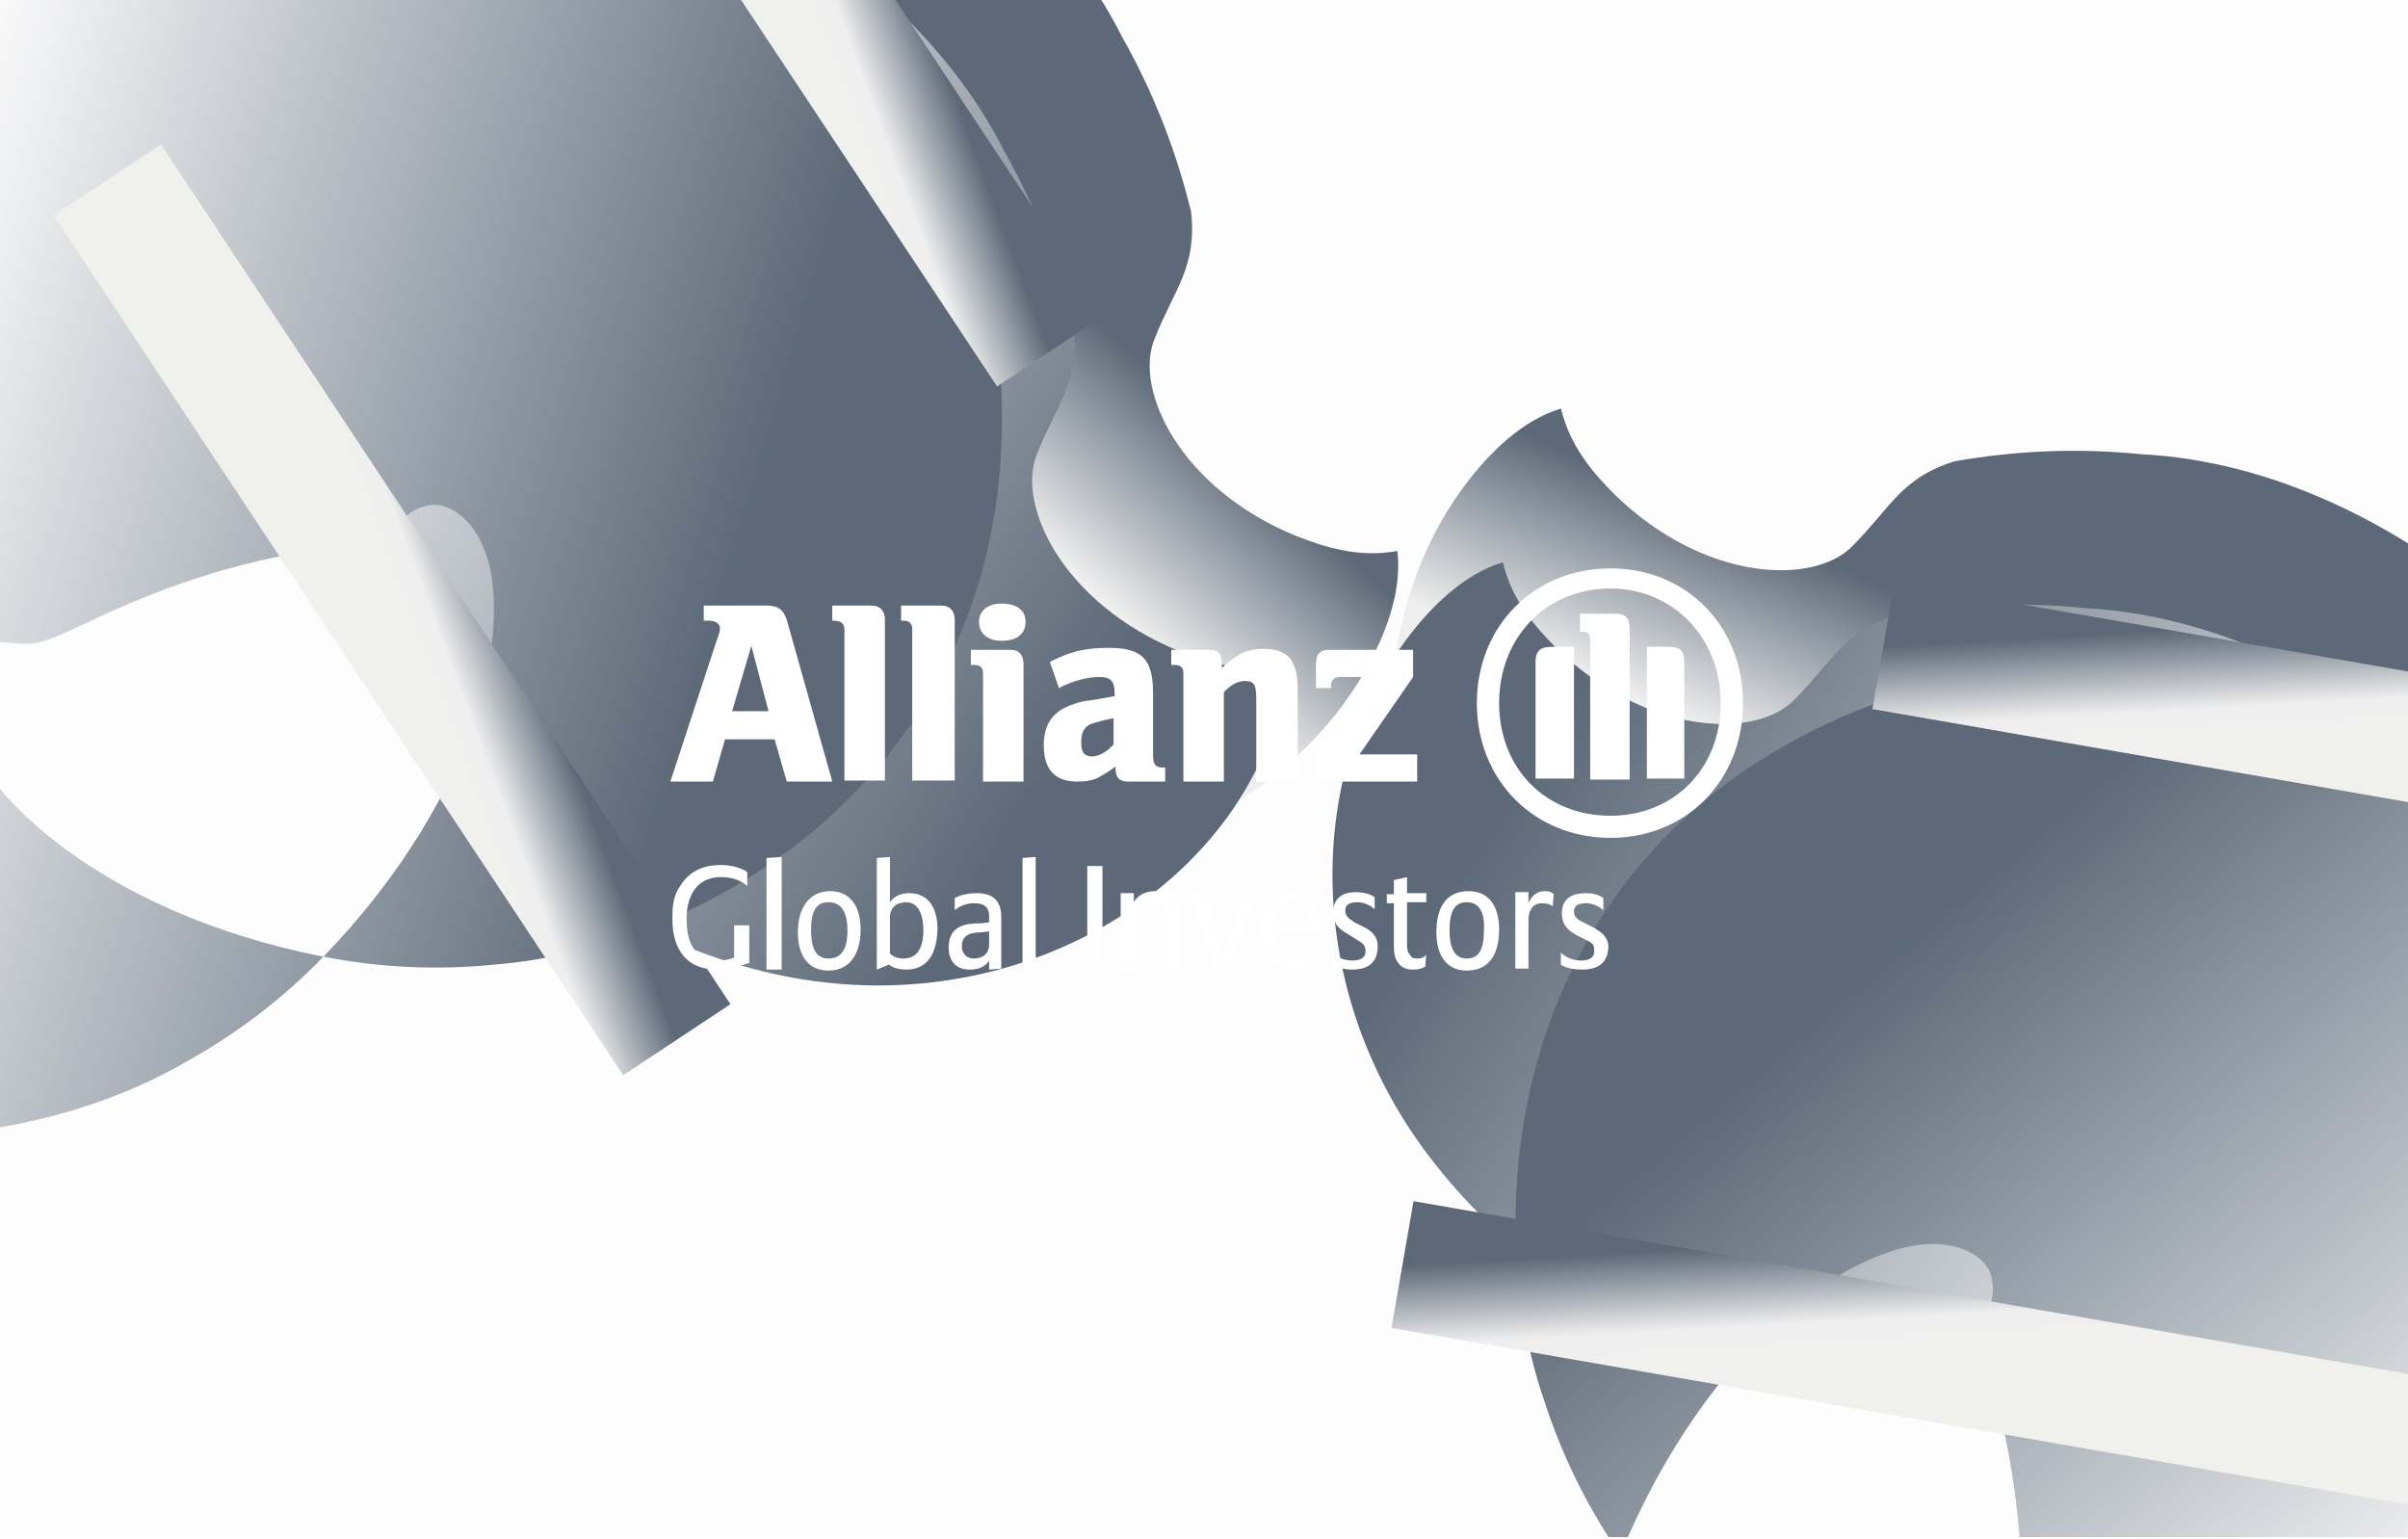 <svg width="449" height="287" viewBox="0 0 449 287" fill="none" xmlns="http://www.w3.org/2000/svg">
<g clip-path="url(#clip0_1405_76)">
<rect width="449" height="286.667" fill="black" fill-opacity="0.01"/>
<g opacity="0.66">
<g filter="url(#filter0_f_1405_76)">
<path d="M260.554 102.746C253.423 104.056 247.225 102.111 241.722 99.971C219.951 91.059 211.365 72.593 215.285 63.195C219.028 53.696 223.216 49.91 222.091 39.482C219.442 28.686 215.441 17.915 209.249 6.92C187.974 -35.557 129.694 -60.819 92.337 -52.558C53.686 -46.309 27.367 -23.857 9.824 3.717C5.979 9.908 2.639 16.432 -0.042 23.224C-0.042 23.224 -0.042 23.224 -0.042 23.224C6.923 25.396 13.447 27.8 19.655 30.265C47.338 41.357 69.548 54.138 79.012 65.52C83.761 71.113 84.383 75.935 82.745 77.902C81.125 80.008 78.777 79.151 79.505 80.184C79.823 80.745 80.767 81.825 82.157 83.753C93.385 112.834 120.311 147.511 160.737 158.792C200.849 170.261 238.811 152.502 254.438 125.264C258.457 118.277 261.462 110.139 260.554 102.746Z" fill="url(#paint0_linear_1405_76)"/>
</g>
<g filter="url(#filter1_f_1405_76)">
<path d="M238.648 124.182C231.517 125.493 225.319 123.547 219.816 121.407C198.044 112.496 189.459 94.03 193.379 84.632C197.121 75.133 201.31 71.346 200.184 60.918C197.536 50.122 193.534 39.351 187.343 28.357C166.068 -14.12 107.788 -39.382 70.431 -31.121C31.779 -24.872 5.461 -2.42 -12.082 25.153C-15.927 31.344 -19.267 37.869 -21.948 44.66C-21.948 44.66 -21.948 44.66 -21.948 44.66C-14.984 46.833 -8.46 49.236 -2.252 51.702C25.432 62.794 47.642 75.574 57.106 86.957C61.855 92.55 62.477 97.372 60.838 99.339C59.219 101.444 56.871 100.587 57.599 101.621C57.916 102.181 58.861 103.261 60.251 105.189C71.478 134.27 98.404 168.948 138.83 180.229C178.943 191.697 216.905 173.938 232.532 146.701C236.55 139.713 239.556 131.575 238.648 124.182Z" fill="url(#paint1_linear_1405_76)"/>
</g>
<g filter="url(#filter2_f_1405_76)">
<path d="M60.305 178.41C50.094 176.411 40.681 173.446 32.202 169.747C15.316 162.41 2.053 151.756 -4.297 141.142C-11.062 130.397 -8.045 121.557 -3.102 120.277C-0.122 119.114 2.646 120.235 5.012 120.077C7.422 120.025 9.975 119.002 13.214 117.509C19.662 114.45 28.341 110.39 38.005 107.407C38.005 107.407 38.005 107.407 38.005 107.407C47.64 104.329 57.082 102.698 64.121 101.521C67.632 100.894 70.311 100.274 72.318 98.938C74.35 97.716 75.98 95.213 79.09 94.463C83.877 92.688 91.406 98.215 91.999 110.899C92.858 123.237 88.068 139.561 78.409 155.235C73.567 163.117 67.54 170.932 60.305 178.41C70.516 180.407 81.306 180.994 92.369 179.864C133.487 176.631 196.042 140.096 185.705 60.979C161.94 -39.372 56.18 -55.915 -6.641 -34.747C-6.641 -34.747 -6.641 -34.747 -6.641 -34.747C-70.284 -16.197 -147.594 57.843 -109.718 153.761C-72.964 224.582 -0.753 218.792 34.83 197.935C44.553 192.537 53.07 185.887 60.305 178.41Z" fill="url(#paint2_linear_1405_76)"/>
</g>
<g filter="url(#filter3_f_1405_76)">
<path d="M20.011 33.56L126.202 193.89" stroke="url(#paint3_linear_1405_76)" stroke-width="24"/>
</g>
<g filter="url(#filter4_f_1405_76)">
<path d="M89.729 -94.895L195.921 65.434" stroke="url(#paint4_linear_1405_76)" stroke-width="24"/>
</g>
</g>
<g opacity="0.66">
<g filter="url(#filter5_f_1405_76)">
<path d="M291.072 76.185C292.733 83.242 297.003 88.139 301.171 92.32C318.072 108.685 338.431 109.136 345.466 101.774C352.664 94.534 354.451 89.178 364.454 86.023C375.405 84.116 386.877 83.458 399.431 84.716C446.876 87.154 493.405 130.395 500.832 167.927C510.622 205.837 500.621 238.954 482.406 266.088C478.279 272.095 473.644 277.773 468.499 282.954C468.499 282.954 468.499 282.954 468.499 282.954C463.714 277.447 458.894 272.437 454.144 267.74C432.874 246.836 412.254 231.623 398.03 227.523C391.001 225.418 386.335 226.784 385.191 229.074C383.913 231.402 385.64 233.209 384.401 232.956C383.76 232.891 382.392 232.459 380.068 231.96C348.926 233.348 306.357 222.604 279.799 190.105C253.196 157.968 254.226 116.07 272.901 90.825C277.688 84.34 283.936 78.321 291.072 76.185Z" fill="url(#paint5_linear_1405_76)"/>
</g>
<g filter="url(#filter6_f_1405_76)">
<path d="M280.228 104.854C281.889 111.911 286.159 116.808 290.328 120.989C307.228 137.353 327.587 137.805 334.622 130.443C341.82 123.203 343.607 117.847 353.61 114.692C364.561 112.785 376.033 112.127 388.588 113.385C436.032 115.823 482.561 159.064 489.989 196.596C499.778 234.506 489.777 267.623 471.562 294.757C467.435 300.764 462.8 306.442 457.655 311.623C457.655 311.623 457.655 311.623 457.655 311.623C452.87 306.116 448.05 301.106 443.301 296.409C422.031 275.505 401.41 260.292 387.187 256.192C380.158 254.087 375.491 255.453 374.347 257.743C373.069 260.071 374.796 261.878 373.557 261.625C372.917 261.56 371.548 261.128 369.224 260.629C338.082 262.017 295.513 251.273 268.956 218.774C242.352 186.637 243.382 144.739 262.057 119.494C266.844 113.009 273.092 106.99 280.228 104.854Z" fill="url(#paint6_linear_1405_76)"/>
</g>
<g filter="url(#filter7_f_1405_76)">
<path d="M302.134 289.961C308.064 298.512 314.557 305.943 321.348 312.225C334.846 324.746 349.928 332.618 362.197 334.174C374.754 336.058 381.64 329.747 380.829 324.705C380.698 321.509 378.56 319.424 377.755 317.193C376.835 314.965 376.748 312.216 376.815 308.65C377.029 301.517 377.265 291.938 376.118 281.889C376.118 281.889 376.118 281.889 376.118 281.889C375.07 271.829 372.774 262.526 371.027 255.607C370.193 252.139 369.685 249.436 370.103 247.062C370.407 244.71 372.045 242.213 371.484 239.064C371.189 233.966 363.104 229.288 351.249 233.836C339.604 238.001 326.574 248.941 316.095 264.078C310.818 271.676 306.08 280.334 302.134 289.961C296.207 281.41 291.339 271.763 287.934 261.176C274.392 222.218 282.748 150.259 359.362 127.973C460.814 109.463 518.414 199.692 524.239 265.727C524.239 265.727 524.239 265.727 524.239 265.727C532.792 331.464 496.006 431.991 392.95 435.796C313.333 430.557 289.654 362.093 294.476 321.131C295.517 310.059 298.19 299.589 302.134 289.961Z" fill="url(#paint7_linear_1405_76)"/>
</g>
<g filter="url(#filter8_f_1405_76)">
<path d="M450.984 268.736L261.514 235.822" stroke="url(#paint8_linear_1405_76)" stroke-width="24"/>
</g>
<g filter="url(#filter9_f_1405_76)">
<path d="M540.656 153.32L351.186 120.406" stroke="url(#paint9_linear_1405_76)" stroke-width="24"/>
</g>
</g>
<path d="M143.302 132.625H136.509L140.094 120.438L143.302 132.625ZM132.925 145.75L135.189 137.875H144.434L146.698 145.75H155.189L146.698 115.562C146.132 113.875 145.189 112.938 143.113 112.938H131.226V115.75H132.17C133.491 115.75 134.245 116.312 134.245 117.25C134.245 117.812 134.057 118.188 133.491 119.875L125 145.75H132.925ZM165 145.75V115.562C165 113.875 164.057 112.938 162.547 112.938H155.189V115.75H155.377C156.887 115.75 157.453 116.312 157.453 117.438V145.562H165V145.75ZM178.019 145.75V115.562C178.019 113.875 177.075 112.938 175.566 112.938H168.019V115.75H168.396C169.717 115.75 170.094 116.312 170.094 117.438V145.562H178.019V145.75ZM191.226 115.938C191.226 113.875 189.717 112.562 186.698 112.562C184.245 112.562 182.547 113.875 182.547 115.938C182.547 118.188 184.245 119.5 186.698 119.5C189.717 119.5 191.226 118.188 191.226 115.938ZM190.849 145.75V123.812C190.849 122.312 190.094 121.188 188.585 121.188H181.038V124H181.604C182.925 124 183.302 124.562 183.302 125.688V145.75H190.849ZM207.642 133.938V138.812C206.321 140.312 204.811 141.062 203.679 141.062C202.17 141.062 201.604 140.312 201.604 138.438C201.604 136.562 202.17 135.625 203.302 135.062C204.434 134.688 205.566 134.312 207.642 133.938ZM197.453 128.312C199.906 127 202.736 126.25 205 126.25C207.075 126.25 207.83 127 207.83 129.25V129.812C204.811 130.375 203.868 130.562 202.17 130.75C201.226 130.938 200.094 131.312 199.151 131.688C196.132 133 194.623 135.25 194.623 139C194.623 143.5 196.698 145.75 200.849 145.75C202.358 145.75 203.679 145.562 204.811 145C205.755 144.438 206.509 144.062 208.019 142.938V143.5C208.019 145 208.774 145.75 210.283 145.75H217.264V143.125H216.698C215.377 143.125 215 142.375 215 140.875V129.25C215 122.875 212.925 120.812 206.698 120.812C204.623 120.812 202.736 121 201.038 121.375C198.962 121.938 198.019 122.312 195.755 123.438L197.453 128.312ZM228.208 145.75V129.062C229.528 127.75 230.66 127 232.17 127C233.868 127 234.245 127.75 234.245 130.375V145.75H241.981V129.062C241.981 125.312 241.415 124 240.472 122.688C239.151 121.375 237.642 121 235.566 121C232.547 121 230.66 121.938 227.83 124.562V123.438C227.83 121.938 227.075 121.188 225.566 121.188H218.396V124H218.962C220.283 124 220.66 124.562 220.66 125.688V145.75H228.208ZM264.057 140.688H253.491L263.491 126.25V121.188H247.83C246.132 121.188 245.377 121.938 245.377 124V128.312H248.208V127.75C248.208 126.812 248.774 126.25 249.906 126.25H255.377L245.189 140.688V145.75H264.245V140.688H264.057ZM303.868 145.188V117.438C303.868 115.188 303.113 114.438 301.038 114.438H294.623V117.812H294.811C296.321 117.812 296.509 118 296.509 119.875V145.375H303.868V145.188ZM307.075 145.188H314.057V123.438C314.057 121.375 313.302 120.625 311.226 120.625H307.075V145.188ZM293.491 145.188V120.625H289.34C287.264 120.625 286.321 121.375 286.321 123.438V145.188H293.491ZM320.849 131.125C320.849 143.312 312.17 152.125 300.283 152.125C288.208 152.125 279.528 143.312 279.528 131.125C279.528 118.938 288.208 109.75 300.283 109.75C311.981 109.75 320.849 118.938 320.849 131.125ZM325 131.125C325 116.688 314.434 106 300.283 106C286.132 106 275.377 116.688 275.377 131.125C275.377 145.562 286.132 156.25 300.283 156.25C314.434 156.25 325 145.562 325 131.125ZM133.679 180.812C128.208 180.812 125.377 177.25 125.377 171.438C125.377 169.75 125.377 167.312 126.698 165.438C128.208 162.812 130.66 161.312 134.434 161.312C137.642 161.312 139.34 162.625 139.34 162.625V165.25C139.34 165.25 137.83 163.562 134.434 163.562C129.717 163.562 128.019 167.312 128.019 171.438C128.019 176.5 130.094 179.125 134.057 179.125C135.755 179.125 136.887 178.562 136.887 178.562V172.562H139.717V179.688C139.528 179.312 137.642 180.812 133.679 180.812ZM142.925 180.812V160L145.755 159.812V180.812H142.925ZM154.434 181C150.849 181 148.774 178.375 148.774 173.875C148.774 169.375 150.849 166.188 154.811 166.188C158.396 166.188 160.472 168.812 160.472 173.312C160.472 178 158.396 181 154.434 181ZM154.434 168.25C152.17 168.25 151.226 169.938 151.226 173.5C151.226 176.5 151.981 178.75 154.434 178.75C156.887 178.75 158.019 177.062 158.019 173.5C158.019 170.688 157.264 168.25 154.434 168.25ZM168.962 180.812C166.698 180.812 165.755 179.875 165.755 179.875L163.491 180.812V160L165.943 159.812V168.25C165.943 168.25 166.887 166.562 169.528 166.562C173.302 166.562 174.811 169.562 174.811 173.312C174.623 179.5 171.604 180.812 168.962 180.812ZM168.962 168.25C167.264 168.25 165.943 169.188 165.943 171.062V177.812C165.943 177.812 166.698 178.75 168.396 178.75C170.849 178.75 172.17 177.062 172.17 173.5C172.17 169.938 170.849 168.25 168.962 168.25ZM184.434 180.812V179.125C184.434 179.125 183.679 180.812 180.849 180.812C177.83 180.812 176.887 178.75 176.887 176.688C176.887 172.375 180.472 172.188 182.925 172.188L184.434 172V171.062C184.434 170.125 184.434 168.438 181.604 168.438C179.34 168.438 178.019 169.75 178.019 169.75V167.5C178.019 167.5 179.34 166.562 182.17 166.562C186.321 166.562 186.698 169.375 186.698 171.062V180.625L184.434 180.812ZM184.434 173.688L182.925 173.875C180.849 173.875 179.34 174.438 179.34 176.5C179.34 177.438 179.906 178.75 181.604 178.75C183.302 178.75 184.434 177.812 184.434 176.125V173.688ZM190.66 180.812V160L193.113 159.812V180.812H190.66ZM202.736 180.812V161.5H205.566V180.812H202.736ZM217.642 180.812V172.188C217.642 170.688 217.642 168.625 214.623 168.625C213.302 168.625 211.792 169.188 211.792 171.25V180.812H208.962V166.562H211.415V168.25C211.415 168.25 212.358 166.188 215.377 166.188C216.887 166.188 217.83 166.75 218.585 167.125C219.906 168.438 219.906 170.125 219.906 171.438V180.625H217.642V180.812ZM229.151 180.812H226.698L221.981 166.562H224.811L227.642 175.75C228.208 177.062 228.208 178.375 228.208 178.375C228.208 178.375 228.396 177.438 228.962 175.75L231.981 166.562H234.245L229.151 180.812ZM237.642 173.875C237.642 176.688 238.396 178.938 241.792 178.938C244.245 178.938 245.566 177.438 245.566 177.438L245.377 179.688C245.377 179.688 244.434 180.625 241.226 180.625C238.396 180.625 235.189 179.688 235.189 173.5C235.189 169.188 236.887 166.188 240.849 166.188C245.566 166.188 246.132 170.312 246.132 173.312V173.875H237.642ZM240.849 168.062C237.83 168.062 237.642 170.875 237.642 172.188H243.679C243.679 170.125 243.302 168.062 240.849 168.062ZM252.17 180.812C249.717 180.812 248.396 179.875 248.396 179.875L248.208 177.625C248.208 177.625 249.717 179.125 252.17 179.125C253.679 179.125 254.623 178.562 254.623 177.438C254.623 176.125 254.057 175.938 252.925 175.188L251.415 174.25C250.094 173.5 248.585 172.562 248.585 170.125C248.585 166.75 251.415 166.375 252.736 166.375C255.189 166.375 256.321 167.312 256.321 167.312V169.562C256.321 169.562 255 168.25 253.113 168.25C251.038 168.25 250.849 169.188 250.849 169.75C250.849 171.062 251.604 171.25 252.547 172L254.057 172.75C255.566 173.5 256.887 174.438 256.887 176.5C256.887 180.25 254.057 180.812 252.17 180.812ZM265.755 180.25C265.755 180.25 265 180.812 263.491 180.812C262.547 180.812 261.415 180.625 260.66 179.5C260.094 178.75 259.906 177.812 259.906 176.5V168.438H258.585V166.75H259.906V164.125L262.358 163.562V166.562H265.943V168.25H262.358V176.312C262.358 177.062 262.547 177.812 262.925 178C263.113 178.562 263.491 178.75 264.245 178.75C265.566 178.75 265.943 178 265.943 178L265.755 180.25ZM273.491 181C269.906 181 267.83 178.375 267.83 173.875C267.83 169.375 269.528 166.188 273.868 166.188C277.453 166.188 279.528 168.812 279.528 173.312C279.528 178 277.642 181 273.491 181ZM273.491 168.25C271.226 168.25 270.283 169.938 270.283 173.5C270.283 176.5 271.038 178.75 273.491 178.75C275.755 178.75 276.698 177.062 276.698 173.5C276.887 170.688 276.132 168.25 273.491 168.25ZM289.528 169C289.528 169 288.962 168.438 287.453 168.438C285.755 168.438 285 169.938 285 171.438V180.625H282.547V166.375H285V168.438C285 168.438 285.755 166.188 288.019 166.188C289.34 166.188 289.717 166.75 289.717 166.75L289.528 169ZM295 180.812C292.17 180.812 291.038 179.875 291.038 179.875V177.625C291.038 177.625 292.358 179.125 294.811 179.125C296.321 179.125 297.264 178.562 297.264 177.438C297.264 176.125 297.075 175.938 295.566 175.188L294.057 174.438C292.736 173.688 291.226 172.75 291.226 170.312C291.226 166.938 294.057 166.562 295.755 166.562C298.019 166.562 298.962 167.5 298.962 167.5V169.75C298.962 169.75 297.642 168.438 295.755 168.438C293.679 168.438 293.491 169.375 293.491 169.938C293.491 171.25 294.245 171.438 295.566 172.188L297.075 172.938C298.396 173.688 299.906 174.625 299.906 176.688C299.717 180.25 297.075 180.812 295 180.812Z" fill="white"/>
</g>
<defs>
<filter id="filter0_f_1405_76" x="-132.639" y="-186.716" width="525.958" height="481.65" filterUnits="userSpaceOnUse" color-interpolation-filters="sRGB">
<feFlood flood-opacity="0" result="BackgroundImageFix"/>
<feBlend mode="normal" in="SourceGraphic" in2="BackgroundImageFix" result="shape"/>
<feGaussianBlur stdDeviation="66.3" result="effect1_foregroundBlur_1405_76"/>
</filter>
<filter id="filter1_f_1405_76" x="-154.545" y="-165.28" width="525.958" height="481.65" filterUnits="userSpaceOnUse" color-interpolation-filters="sRGB">
<feFlood flood-opacity="0" result="BackgroundImageFix"/>
<feBlend mode="normal" in="SourceGraphic" in2="BackgroundImageFix" result="shape"/>
<feGaussianBlur stdDeviation="66.3" result="effect1_foregroundBlur_1405_76"/>
</filter>
<filter id="filter2_f_1405_76" x="-252.327" y="-175.437" width="571.77" height="519.85" filterUnits="userSpaceOnUse" color-interpolation-filters="sRGB">
<feFlood flood-opacity="0" result="BackgroundImageFix"/>
<feBlend mode="normal" in="SourceGraphic" in2="BackgroundImageFix" result="shape"/>
<feGaussianBlur stdDeviation="66.3" result="effect1_foregroundBlur_1405_76"/>
</filter>
<filter id="filter3_f_1405_76" x="-46.492" y="-29.565" width="239.195" height="286.581" filterUnits="userSpaceOnUse" color-interpolation-filters="sRGB">
<feFlood flood-opacity="0" result="BackgroundImageFix"/>
<feBlend mode="normal" in="SourceGraphic" in2="BackgroundImageFix" result="shape"/>
<feGaussianBlur stdDeviation="28.25" result="effect1_foregroundBlur_1405_76"/>
</filter>
<filter id="filter4_f_1405_76" x="23.227" y="-158.021" width="239.195" height="286.581" filterUnits="userSpaceOnUse" color-interpolation-filters="sRGB">
<feFlood flood-opacity="0" result="BackgroundImageFix"/>
<feBlend mode="normal" in="SourceGraphic" in2="BackgroundImageFix" result="shape"/>
<feGaussianBlur stdDeviation="28.25" result="effect1_foregroundBlur_1405_76"/>
</filter>
<filter id="filter5_f_1405_76" x="126.697" y="-56.414" width="510.567" height="471.969" filterUnits="userSpaceOnUse" color-interpolation-filters="sRGB">
<feFlood flood-opacity="0" result="BackgroundImageFix"/>
<feBlend mode="normal" in="SourceGraphic" in2="BackgroundImageFix" result="shape"/>
<feGaussianBlur stdDeviation="66.3" result="effect1_foregroundBlur_1405_76"/>
</filter>
<filter id="filter6_f_1405_76" x="115.853" y="-27.745" width="510.567" height="471.969" filterUnits="userSpaceOnUse" color-interpolation-filters="sRGB">
<feFlood flood-opacity="0" result="BackgroundImageFix"/>
<feBlend mode="normal" in="SourceGraphic" in2="BackgroundImageFix" result="shape"/>
<feGaussianBlur stdDeviation="66.3" result="effect1_foregroundBlur_1405_76"/>
</filter>
<filter id="filter7_f_1405_76" x="150.009" y="-7.08" width="508.02" height="575.475" filterUnits="userSpaceOnUse" color-interpolation-filters="sRGB">
<feFlood flood-opacity="0" result="BackgroundImageFix"/>
<feBlend mode="normal" in="SourceGraphic" in2="BackgroundImageFix" result="shape"/>
<feGaussianBlur stdDeviation="66.3" result="effect1_foregroundBlur_1405_76"/>
</filter>
<filter id="filter8_f_1405_76" x="202.961" y="167.499" width="306.578" height="169.56" filterUnits="userSpaceOnUse" color-interpolation-filters="sRGB">
<feFlood flood-opacity="0" result="BackgroundImageFix"/>
<feBlend mode="normal" in="SourceGraphic" in2="BackgroundImageFix" result="shape"/>
<feGaussianBlur stdDeviation="28.25" result="effect1_foregroundBlur_1405_76"/>
</filter>
<filter id="filter9_f_1405_76" x="292.633" y="52.083" width="306.578" height="169.56" filterUnits="userSpaceOnUse" color-interpolation-filters="sRGB">
<feFlood flood-opacity="0" result="BackgroundImageFix"/>
<feBlend mode="normal" in="SourceGraphic" in2="BackgroundImageFix" result="shape"/>
<feGaussianBlur stdDeviation="28.25" result="effect1_foregroundBlur_1405_76"/>
</filter>
<linearGradient id="paint0_linear_1405_76" x1="158.949" y1="17.121" x2="111.915" y2="67.405" gradientUnits="userSpaceOnUse">
<stop stop-color="#0A1D33"/>
<stop offset="0.543" stop-color="#E8E8E8"/>
<stop offset="1" stop-color="#EAEBE5"/>
</linearGradient>
<linearGradient id="paint1_linear_1405_76" x1="191.166" y1="152.052" x2="5.169" y2="32.856" gradientUnits="userSpaceOnUse">
<stop stop-color="#0A1D33"/>
<stop offset="0.837" stop-color="white"/>
</linearGradient>
<linearGradient id="paint2_linear_1405_76" x1="118.039" y1="170.879" x2="-72.935" y2="113.75" gradientUnits="userSpaceOnUse">
<stop stop-color="#0A1D33"/>
<stop offset="0.837" stop-color="white"/>
</linearGradient>
<linearGradient id="paint3_linear_1405_76" x1="75.828" y1="59.059" x2="50.032" y2="68.655" gradientUnits="userSpaceOnUse">
<stop stop-color="#0A1D33"/>
<stop offset="0.543" stop-color="#E8E8E8"/>
<stop offset="1" stop-color="#EAEBE5"/>
</linearGradient>
<linearGradient id="paint4_linear_1405_76" x1="145.547" y1="-69.396" x2="119.751" y2="-59.8" gradientUnits="userSpaceOnUse">
<stop stop-color="#0A1D33"/>
<stop offset="0.543" stop-color="#E8E8E8"/>
<stop offset="1" stop-color="#EAEBE5"/>
</linearGradient>
<linearGradient id="paint5_linear_1405_76" x1="410.277" y1="134.882" x2="383.098" y2="198.143" gradientUnits="userSpaceOnUse">
<stop stop-color="#0A1D33"/>
<stop offset="0.543" stop-color="#E8E8E8"/>
<stop offset="1" stop-color="#EAEBE5"/>
</linearGradient>
<linearGradient id="paint6_linear_1405_76" x1="273.758" y1="159.529" x2="457.583" y2="282.049" gradientUnits="userSpaceOnUse">
<stop stop-color="#0A1D33"/>
<stop offset="0.837" stop-color="white"/>
</linearGradient>
<linearGradient id="paint7_linear_1405_76" x1="285.861" y1="234.059" x2="414.835" y2="386.047" gradientUnits="userSpaceOnUse">
<stop stop-color="#0A1D33"/>
<stop offset="0.837" stop-color="white"/>
</linearGradient>
<linearGradient id="paint8_linear_1405_76" x1="405.226" y1="227.845" x2="406.791" y2="255.323" gradientUnits="userSpaceOnUse">
<stop stop-color="#0A1D33"/>
<stop offset="0.543" stop-color="#E8E8E8"/>
<stop offset="1" stop-color="#EAEBE5"/>
</linearGradient>
<linearGradient id="paint9_linear_1405_76" x1="494.898" y1="112.429" x2="496.463" y2="139.907" gradientUnits="userSpaceOnUse">
<stop stop-color="#0A1D33"/>
<stop offset="0.543" stop-color="#E8E8E8"/>
<stop offset="1" stop-color="#EAEBE5"/>
</linearGradient>
<clipPath id="clip0_1405_76">
<rect width="449" height="286.667" fill="white"/>
</clipPath>
</defs>
</svg>

